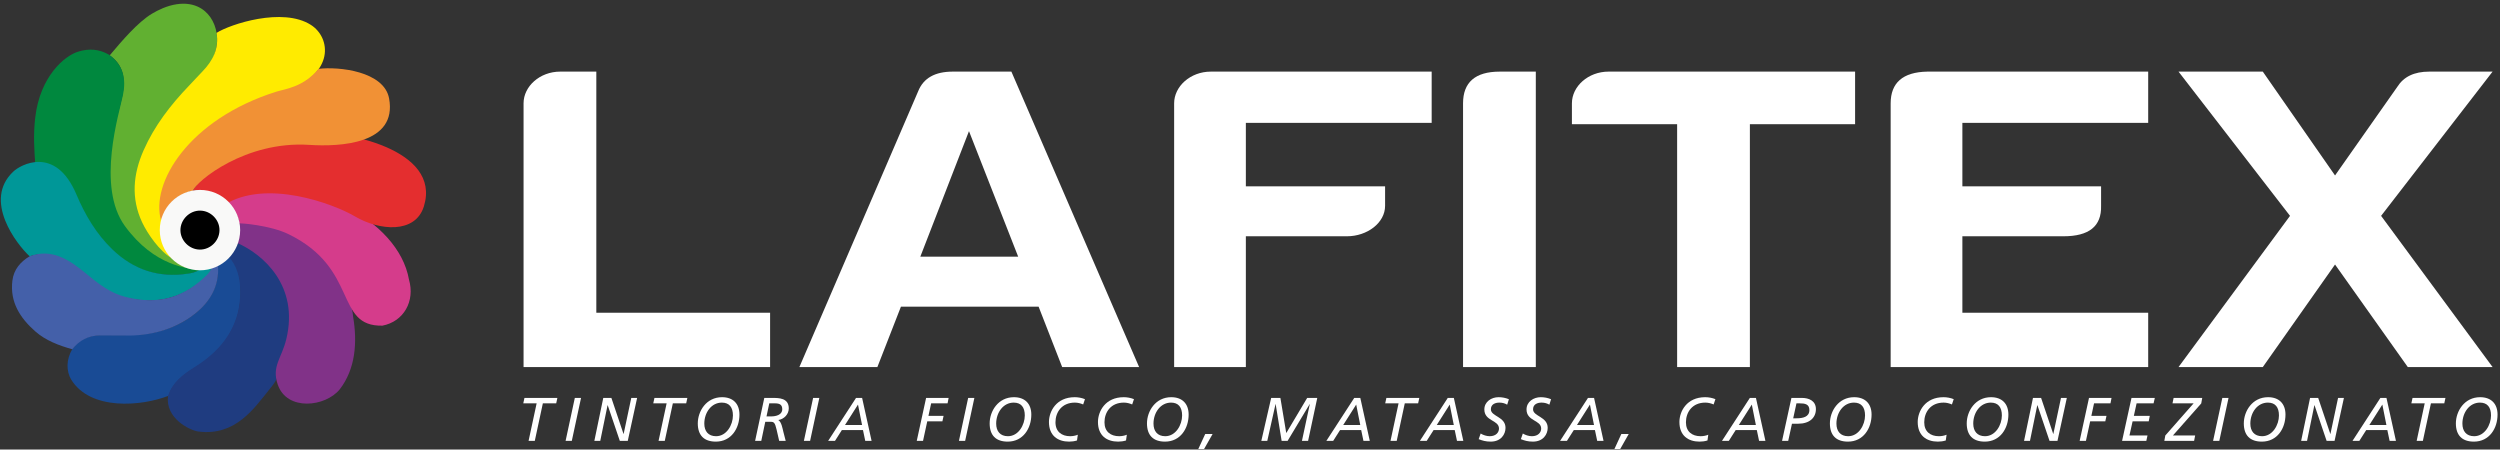 <svg xmlns="http://www.w3.org/2000/svg" xmlns:xlink="http://www.w3.org/1999/xlink" width="406px" height="73px" viewBox="0 0 406 73"><rect x="0" y="0" width="406" height="73" fill="#333333" stroke="none"/><title>Logo Latifex</title><desc>Created with Sketch.</desc><defs></defs><g id="Page-1" stroke="none" stroke-width="1" fill="none" fill-rule="evenodd"><g id="Logo-Latifex"><path d="M28.689,0.689 C33.876,-0.083 36.009,4.628 35.033,8.18 C34.702,9.383 34.388,10.546 33.033,11.793 C32.269,12.491 31.617,13.303 30.877,14.027 C27.763,17.076 25.247,20.537 23.486,24.527 C21.783,28.386 21.401,32.24 23.236,36.153 C24.108,38.011 26.731,40.94 27.464,41.584 C28.659,42.63 33.232,43.642 30.854,44.196 C29.083,44.606 27.814,43.855 25.534,42.554 C19.068,38.865 16.552,30.919 17.738,24.085 C18.245,21.166 19.259,18.477 19.856,15.585 C20.398,12.956 20.155,10.632 17.814,8.992 C19.828,6.603 22.38,3.607 24.668,2.231 C25.648,1.641 27.119,0.921 28.689,0.689" id="Fill-1" fill="#61B031"></path><path d="M17.689,8.872 C20.03,10.512 20.512,12.809 19.97,15.438 C19.373,18.332 15.6,30.278 20.283,36.704 C25.094,43.307 30.682,43.663 32.611,43.814 C32.768,43.84 31.309,44.355 30.556,44.466 C25.787,45.171 21.661,43.865 18.232,40.561 C15.611,38.034 13.747,34.981 12.315,31.631 C11.023,28.609 9.484,26.664 5.739,26.869 C5.557,24.29 5.395,21.916 5.715,19.134 C6.501,12.298 10.58,9.032 12.673,8.393 C14.501,7.829 16.087,7.976 17.689,8.872" id="Fill-3" fill="#00883E"></path><path d="M37.34,41.737 C38.662,43.128 39.034,45.14 39.091,46.865 C39.284,52.623 36.401,56.795 31.671,59.726 C29.788,60.892 28.109,62.086 27.384,64.269 C22.984,65.986 14.669,66.736 11.539,61.611 C10.773,60.283 10.711,58.376 11.766,56.669 C12.695,55.142 14.478,54.43 16.34,54.419 C17.936,54.41 19.532,54.427 21.128,54.408 C25.12,54.36 28.861,53.287 31.94,50.722 C34.214,48.827 35.589,46.279 35.374,43.113 C36.016,42.641 36.698,42.21 37.34,41.737" id="Fill-5" fill="#194B95"></path><path d="M12.407,31.571 C13.827,34.926 15.632,37.974 18.254,40.5 C21.683,43.805 25.769,45.156 30.503,44.44 C31.074,44.354 31.807,44.21 32.386,43.831 C33.098,43.753 33.708,43.603 34.421,43.525 C34.353,43.668 34.114,44.314 34.009,44.419 C30.178,48.282 25.814,49.61 20.299,48.314 C17.777,47.721 15.864,46.134 13.915,44.525 C11.27,42.341 8.499,40.459 4.812,41.62 C2.706,39.682 -2.832,32.527 2.168,27.86 C3.263,26.792 9.002,23.527 12.407,31.571" id="Fill-7" fill="#009798"></path><path d="M35.172,5.337 C37.396,3.928 45.894,1.123 50.48,4.037 C53.758,6.118 54.397,11.979 46.439,14.828 C40.385,16.996 34.51,19.77 30.081,24.548 C27.314,27.861 25.918,31.41 26.602,35.842 C26.314,37.569 27.146,40.284 27.814,41.884 C25.932,40.806 23.956,37.968 23.084,36.109 C21.249,32.198 21.617,28.273 23.319,24.415 C25.081,20.423 27.691,17.05 30.708,13.906 C31.598,12.979 31.894,12.623 32.843,11.643 C34.58,9.852 35.588,7.882 35.172,5.337" id="Fill-9" fill="#FFEB00"></path><path d="M43.65,63.369 C41.316,66.228 38.283,70.859 32.215,70.08 C30.835,69.902 26.773,67.923 27.3,64.269 C28.025,62.086 29.681,60.809 31.564,59.642 C36.294,56.711 39.2,52.623 39.008,46.865 C38.95,45.14 38.485,43.131 37.162,41.74 C37.764,40.951 38.299,40.259 38.696,39.349 C41.043,40.215 52.877,44.298 44.775,61.823 C44.455,62.392 44.148,62.736 43.65,63.369" id="Fill-11" fill="#1F3C80"></path><path d="M38.297,39.176 C38.393,38.446 38.51,37.074 38.782,36.392 C38.81,36.32 38.754,36.308 38.828,36.285 C45.276,34.314 53.592,40.26 54.749,44.269 C55.462,46.74 57.145,48.754 57.335,51.364 C58.056,55.576 57.745,59.911 55.168,63.235 C52.854,66.084 46.585,66.819 45.102,62.441 C44.09,59.457 45.738,58.23 46.502,55.048 C48.564,46.461 42.804,41.304 38.437,39.419 C38.338,39.376 38.283,39.283 38.297,39.176" id="Fill-13" fill="#813288"></path><path d="M34.397,43.319 C34.757,43.178 35.044,43.32 35.405,43.179 C35.62,46.345 34.234,48.827 31.96,50.721 C28.88,53.287 25.031,54.447 21.04,54.495 C19.443,54.515 17.847,54.466 16.25,54.475 C14.388,54.486 12.901,55.247 11.735,56.72 C9.579,56.108 7.419,55.314 5.712,53.802 C3.255,51.626 1.588,49.063 2.011,45.577 C2.232,43.756 3.33,42.516 4.811,41.618 C8.423,40.266 11.314,42.231 13.959,44.416 C15.907,46.024 17.864,47.584 20.375,48.218 C25.744,49.575 29.943,48.34 33.773,44.478 C34.409,43.731 34.329,43.462 34.397,43.319" id="Fill-15" fill="#4460A9"></path><path d="M38.828,36.285 C38.656,34.403 37.495,34.038 36.189,32.694 C36.9,32.11 36.939,31.985 39.21,31.215 C49.837,28.392 64.689,35.517 66.416,45.398 C67.435,48.915 65.564,52.228 62.096,52.887 C54.275,53.039 58.34,43.61 46.836,38.018 C43.877,36.579 39,36.205 38.828,36.285" id="Fill-17" fill="#D53C8B"></path><path d="M36.486,33.235 C34.844,32.01 33.357,30.707 31.315,30.984 C31.317,30.677 37.106,21.902 49.46,21.402 C55.819,21.144 71.752,24.152 68.835,33.527 C67.441,38.006 61.569,37.46 57.672,35.16 C54.161,33.089 43.252,29.016 36.486,33.235" id="Fill-19" fill="#E42E2F"></path><path d="M50.196,23.527 C39.876,22.86 31.918,29.402 31.315,30.984 C28.68,31.631 27.012,33.303 26.162,35.842 C24.376,29.777 30.626,19.36 44.897,14.881 C46.224,14.465 49.314,14.152 51.726,11.182 C55.007,10.778 62.376,11.569 63.189,15.985 C64.552,23.393 55.301,23.857 50.196,23.527" id="Fill-21" fill="#F19135"></path><path d="M39.002,37.369 C39.002,40.974 36.08,43.897 32.474,43.897 C28.869,43.897 25.947,40.974 25.947,37.369 C25.947,33.764 28.869,30.842 32.474,30.842 C36.08,30.842 39.002,33.764 39.002,37.369" id="Fill-23" fill="#F9F9F8"></path><path d="M32.444,40.533 C30.754,40.515 29.312,39.077 29.302,37.4 C29.292,35.667 30.775,34.187 32.505,34.204 C34.248,34.221 35.704,35.733 35.644,37.462 C35.585,39.16 34.136,40.552 32.444,40.533" id="Fill-25" fill="#000000"></path><path d="M90.978,11.63 L96.843,11.63 L96.843,50.789 L125.064,50.789 L125.064,59.609 L85.026,59.609 L85.026,16.78 C85.026,14.029 87.662,11.63 90.978,11.63" id="Fill-27" fill="#FFFFFF"></path><path d="M149.458,41.688 L165.354,41.688 L157.363,21.297 L149.458,41.688 Z M164.249,11.63 L184.991,59.608 L172.495,59.608 L168.669,49.801 L146.312,49.801 L142.487,59.608 L129.821,59.608 L149.118,14.806 C149.968,12.688 151.838,11.63 154.729,11.63 L164.249,11.63 Z" id="Fill-29" fill="#FFFFFF"></path><path d="M218.732,38.372 L202.326,38.372 L202.326,59.609 L190.68,59.609 L190.68,16.781 C190.68,14.03 193.315,11.631 196.63,11.631 L232.503,11.631 L232.503,19.956 L202.326,19.956 L202.326,30.258 L224.938,30.258 L224.938,33.433 C224.938,36.184 222.047,38.372 218.732,38.372" id="Fill-31" fill="#FFFFFF"></path><path d="M237.599,16.781 C237.599,13.394 239.554,11.631 243.549,11.631 L249.415,11.631 L249.415,59.609 L237.599,59.609 L237.599,16.781 Z" id="Fill-33" fill="#FFFFFF"></path><path d="M261.229,11.63 L301.267,11.63 L301.267,20.167 L284.181,20.167 L284.181,59.609 L272.365,59.609 L272.365,20.167 L255.279,20.167 L255.279,16.78 C255.279,14.029 257.914,11.63 261.229,11.63" id="Fill-35" fill="#FFFFFF"></path><path d="M307.043,16.781 C307.043,13.465 308.998,11.701 312.993,11.631 L348.866,11.631 L348.866,19.956 L318.69,19.956 L318.69,30.258 L341.216,30.258 L341.216,33.432 C341.301,36.749 339.262,38.372 335.096,38.372 L318.69,38.372 L318.69,50.79 L348.866,50.79 L348.866,59.609 L307.043,59.609 L307.043,16.781 Z" id="Fill-37" fill="#FFFFFF"></path><path d="M404.796,11.63 L386.69,35.055 L404.796,59.609 L391.025,59.609 L379.209,42.957 L367.479,59.609 L353.792,59.609 L371.899,35.055 L353.792,11.63 L367.479,11.63 L379.209,28.493 L389.325,14.1 C390.345,12.477 392.045,11.63 394.511,11.63 L404.796,11.63 Z" id="Fill-39" fill="#FFFFFF"></path><polygon id="Fill-41" fill="#FFFFFF" points="90.328 65.503 88.159 65.503 86.85 71.6 85.84 71.6 87.15 65.503 84.981 65.503 85.171 64.624 90.518 64.624"></polygon><polygon id="Fill-43" fill="#FFFFFF" points="93.351 64.624 94.36 64.624 92.861 71.6 91.852 71.6"></polygon><polygon id="Fill-45" fill="#FFFFFF" points="97.971 64.624 99.29 64.624 101.259 70.471 101.279 70.471 102.518 64.624 103.468 64.624 101.949 71.6 100.659 71.6 98.69 65.802 98.67 65.802 97.481 71.6 96.522 71.6"></polygon><polygon id="Fill-47" fill="#FFFFFF" points="111.438 65.503 109.269 65.503 107.96 71.6 106.95 71.6 108.26 65.503 106.091 65.503 106.281 64.624 111.627 64.624"></polygon><path d="M116.289,70.84 C118.008,70.84 119.027,68.991 119.027,67.472 C119.027,66.133 118.428,65.383 117.228,65.383 C115.519,65.383 114.38,67.012 114.38,68.791 C114.38,70.03 115.03,70.84 116.289,70.84 M117.258,64.504 C119.038,64.504 120.087,65.553 120.087,67.332 C120.087,69.541 118.778,71.72 116.249,71.72 C114.33,71.72 113.321,70.69 113.321,68.761 C113.321,66.782 114.7,64.504 117.258,64.504" id="Fill-49" fill="#FFFFFF"></path><path d="M124.48,67.622 L125.269,67.622 C125.98,67.622 127.038,67.393 127.038,66.463 C127.038,65.733 126.629,65.503 125.859,65.503 L124.93,65.503 L124.48,67.622 Z M124.121,64.624 L125.49,64.624 C126.469,64.624 128.097,64.624 128.097,66.323 C128.097,67.283 127.329,68.072 126.398,68.212 C126.928,68.542 127.079,69.591 127.219,70.131 L127.599,71.6 L126.538,71.6 L126.118,69.771 C125.859,68.652 125.689,68.502 125.169,68.502 L124.279,68.502 L123.63,71.6 L122.63,71.6 L124.121,64.624 Z" id="Fill-51" fill="#FFFFFF"></path><polygon id="Fill-53" fill="#FFFFFF" points="132.05 64.624 133.059 64.624 131.56 71.6 130.551 71.6"></polygon><path d="M139.338,65.703 L137.229,69.021 L139.998,69.021 L139.338,65.703 Z M139.018,64.624 L140.007,64.624 L141.546,71.6 L140.517,71.6 L140.148,69.841 L136.719,69.841 L135.6,71.6 L134.49,71.6 L139.018,64.624 Z" id="Fill-55" fill="#FFFFFF"></path><polygon id="Fill-57" fill="#FFFFFF" points="150.399 64.624 154.057 64.624 153.887 65.502 151.218 65.502 150.779 67.541 153.237 67.541 153.047 68.421 150.589 68.421 149.899 71.6 148.88 71.6"></polygon><polygon id="Fill-59" fill="#FFFFFF" points="157.229 64.624 158.238 64.624 156.739 71.6 155.73 71.6"></polygon><path d="M163.688,70.84 C165.407,70.84 166.426,68.991 166.426,67.472 C166.426,66.133 165.827,65.383 164.627,65.383 C162.918,65.383 161.779,67.012 161.779,68.791 C161.779,70.03 162.429,70.84 163.688,70.84 M164.657,64.504 C166.437,64.504 167.486,65.553 167.486,67.332 C167.486,69.541 166.177,71.72 163.648,71.72 C161.729,71.72 160.72,70.69 160.72,68.761 C160.72,66.782 162.099,64.504 164.657,64.504" id="Fill-61" fill="#FFFFFF"></path><path d="M174.907,71.53 C174.497,71.66 174.058,71.72 173.628,71.72 C171.769,71.72 170.35,70.74 170.35,68.531 C170.35,66.822 171.529,64.504 174.537,64.504 C175.097,64.504 175.677,64.613 176.197,64.823 L175.907,65.683 C175.487,65.503 175.027,65.383 174.557,65.383 C172.439,65.383 171.409,66.943 171.409,68.581 C171.409,70.111 172.428,70.84 173.788,70.84 C174.208,70.84 174.647,70.76 175.037,70.6 L174.907,71.53 Z" id="Fill-63" fill="#FFFFFF"></path><path d="M182.866,71.53 C182.456,71.66 182.017,71.72 181.587,71.72 C179.728,71.72 178.309,70.74 178.309,68.531 C178.309,66.822 179.488,64.504 182.496,64.504 C183.056,64.504 183.636,64.613 184.156,64.823 L183.866,65.683 C183.446,65.503 182.986,65.383 182.516,65.383 C180.398,65.383 179.368,66.943 179.368,68.581 C179.368,70.111 180.387,70.84 181.747,70.84 C182.167,70.84 182.606,70.76 182.996,70.6 L182.866,71.53 Z" id="Fill-65" fill="#FFFFFF"></path><path d="M189.237,70.84 C190.956,70.84 191.975,68.991 191.975,67.472 C191.975,66.133 191.376,65.383 190.176,65.383 C188.467,65.383 187.328,67.012 187.328,68.791 C187.328,70.03 187.978,70.84 189.237,70.84 M190.206,64.504 C191.986,64.504 193.035,65.553 193.035,67.332 C193.035,69.541 191.726,71.72 189.197,71.72 C187.278,71.72 186.269,70.69 186.269,68.761 C186.269,66.782 187.648,64.504 190.206,64.504" id="Fill-67" fill="#FFFFFF"></path><polygon id="Fill-69" fill="#FFFFFF" points="195.729 70.481 196.928 70.481 195.539 72.928 194.6 72.928"></polygon><polygon id="Fill-71" fill="#FFFFFF" points="206.438 64.624 207.937 64.624 208.887 70.331 212.285 64.624 213.924 64.624 212.435 71.6 211.435 71.6 212.714 65.624 212.694 65.624 209.106 71.6 208.137 71.6 207.167 65.624 207.147 65.624 205.808 71.6 204.839 71.6"></polygon><path d="M220.246,65.703 L218.137,69.021 L220.906,69.021 L220.246,65.703 Z M219.926,64.624 L220.915,64.624 L222.454,71.6 L221.425,71.6 L221.056,69.841 L217.627,69.841 L216.508,71.6 L215.398,71.6 L219.926,64.624 Z" id="Fill-73" fill="#FFFFFF"></path><polygon id="Fill-75" fill="#FFFFFF" points="230.305 65.503 228.136 65.503 226.827 71.6 225.817 71.6 227.127 65.503 224.958 65.503 225.148 64.624 230.495 64.624"></polygon><path d="M235.436,65.703 L233.327,69.021 L236.096,69.021 L235.436,65.703 Z M235.116,64.624 L236.105,64.624 L237.644,71.6 L236.615,71.6 L236.246,69.841 L232.817,69.841 L231.698,71.6 L230.588,71.6 L235.116,64.624 Z" id="Fill-77" fill="#FFFFFF"></path><path d="M244.766,65.723 C244.436,65.523 244.026,65.383 243.496,65.383 C242.836,65.383 242.118,65.643 242.118,66.473 C242.118,67.642 244.495,67.652 244.495,69.481 C244.495,70.531 243.766,71.72 242.086,71.72 C241.277,71.72 240.698,71.54 240.138,71.32 L240.458,70.401 C240.868,70.66 241.437,70.84 241.927,70.84 C242.987,70.84 243.436,70.181 243.436,69.601 C243.436,68.182 241.058,68.431 241.058,66.493 C241.058,65.223 242.217,64.504 243.366,64.504 C243.946,64.504 244.516,64.614 245.045,64.834 L244.766,65.723 Z" id="Fill-79" fill="#FFFFFF"></path><path d="M251.616,65.723 C251.286,65.523 250.876,65.383 250.346,65.383 C249.687,65.383 248.968,65.643 248.968,66.473 C248.968,67.642 251.346,67.652 251.346,69.481 C251.346,70.531 250.616,71.72 248.937,71.72 C248.128,71.72 247.548,71.54 246.989,71.32 L247.308,70.401 C247.718,70.66 248.288,70.84 248.778,70.84 C249.837,70.84 250.287,70.181 250.287,69.601 C250.287,68.182 247.908,68.431 247.908,66.493 C247.908,65.223 249.067,64.504 250.217,64.504 C250.797,64.504 251.366,64.614 251.895,64.834 L251.616,65.723 Z" id="Fill-81" fill="#FFFFFF"></path><path d="M258.206,65.703 L256.097,69.021 L258.866,69.021 L258.206,65.703 Z M257.886,64.624 L258.876,64.624 L260.415,71.6 L259.386,71.6 L259.016,69.841 L255.587,69.841 L254.468,71.6 L253.358,71.6 L257.886,64.624 Z" id="Fill-83" fill="#FFFFFF"></path><polygon id="Fill-85" fill="#FFFFFF" points="263.307 70.481 264.506 70.481 263.118 72.928 262.178 72.928"></polygon><path d="M277.294,71.53 C276.885,71.66 276.445,71.72 276.015,71.72 C274.156,71.72 272.736,70.74 272.736,68.531 C272.736,66.822 273.916,64.504 276.924,64.504 C277.484,64.504 278.065,64.613 278.584,64.823 L278.293,65.683 C277.874,65.503 277.414,65.383 276.944,65.383 C274.826,65.383 273.796,66.943 273.796,68.581 C273.796,70.111 274.815,70.84 276.175,70.84 C276.595,70.84 277.034,70.76 277.424,70.6 L277.294,71.53 Z" id="Fill-87" fill="#FFFFFF"></path><path d="M284.495,65.703 L282.387,69.021 L285.155,69.021 L284.495,65.703 Z M284.176,64.624 L285.165,64.624 L286.704,71.6 L285.675,71.6 L285.306,69.841 L281.877,69.841 L280.758,71.6 L279.647,71.6 L284.176,64.624 Z" id="Fill-89" fill="#FFFFFF"></path><path d="M291.215,67.932 L291.745,67.932 C292.775,67.932 293.844,67.722 293.844,66.593 C293.844,65.623 293.104,65.503 292.265,65.503 L291.745,65.503 L291.215,67.932 Z M290.926,64.624 L292.664,64.624 C293.703,64.624 294.903,65.054 294.903,66.443 C294.903,67.822 293.894,68.811 292.015,68.811 L291.016,68.811 L290.406,71.6 L289.406,71.6 L290.926,64.624 Z" id="Fill-91" fill="#FFFFFF"></path><path d="M300.145,70.84 C301.864,70.84 302.883,68.991 302.883,67.472 C302.883,66.133 302.284,65.383 301.084,65.383 C299.375,65.383 298.236,67.012 298.236,68.791 C298.236,70.03 298.885,70.84 300.145,70.84 M301.114,64.504 C302.893,64.504 303.943,65.553 303.943,67.332 C303.943,69.541 302.633,71.72 300.105,71.72 C298.186,71.72 297.176,70.69 297.176,68.761 C297.176,66.782 298.555,64.504 301.114,64.504" id="Fill-93" fill="#FFFFFF"></path><path d="M315.994,71.53 C315.585,71.66 315.145,71.72 314.715,71.72 C312.856,71.72 311.436,70.74 311.436,68.531 C311.436,66.822 312.616,64.504 315.624,64.504 C316.184,64.504 316.765,64.613 317.284,64.823 L316.993,65.683 C316.574,65.503 316.114,65.383 315.644,65.383 C313.526,65.383 312.496,66.943 312.496,68.581 C312.496,70.111 313.515,70.84 314.875,70.84 C315.295,70.84 315.734,70.76 316.124,70.6 L315.994,71.53 Z" id="Fill-95" fill="#FFFFFF"></path><path d="M322.365,70.84 C324.085,70.84 325.103,68.991 325.103,67.472 C325.103,66.133 324.504,65.383 323.304,65.383 C321.595,65.383 320.456,67.012 320.456,68.791 C320.456,70.03 321.106,70.84 322.365,70.84 M323.335,64.504 C325.114,64.504 326.163,65.553 326.163,67.332 C326.163,69.541 324.854,71.72 322.325,71.72 C320.406,71.72 319.397,70.69 319.397,68.761 C319.397,66.782 320.776,64.504 323.335,64.504" id="Fill-97" fill="#FFFFFF"></path><polygon id="Fill-99" fill="#FFFFFF" points="330.155 64.624 331.475 64.624 333.444 70.471 333.464 70.471 334.703 64.624 335.652 64.624 334.134 71.6 332.844 71.6 330.875 65.802 330.854 65.802 329.666 71.6 328.706 71.6"></polygon><polygon id="Fill-101" fill="#FFFFFF" points="339.254 64.624 342.912 64.624 342.742 65.502 340.074 65.502 339.635 67.541 342.093 67.541 341.902 68.421 339.444 68.421 338.755 71.6 337.735 71.6"></polygon><polygon id="Fill-103" fill="#FFFFFF" points="346.155 64.624 349.943 64.624 349.743 65.502 346.985 65.502 346.535 67.541 349.124 67.541 348.954 68.421 346.335 68.421 345.825 70.721 348.754 70.721 348.563 71.6 344.626 71.6"></polygon><polygon id="Fill-105" fill="#FFFFFF" points="351.646 70.72 356.244 65.503 352.815 65.503 352.995 64.623 357.642 64.623 357.483 65.513 352.885 70.72 356.493 70.72 356.323 71.599 351.486 71.599"></polygon><polygon id="Fill-107" fill="#FFFFFF" points="360.905 64.624 361.915 64.624 360.416 71.6 359.406 71.6"></polygon><path d="M367.364,70.84 C369.083,70.84 370.102,68.991 370.102,67.472 C370.102,66.133 369.503,65.383 368.303,65.383 C366.594,65.383 365.455,67.012 365.455,68.791 C365.455,70.03 366.104,70.84 367.364,70.84 M368.334,64.504 C370.112,64.504 371.162,65.553 371.162,67.332 C371.162,69.541 369.852,71.72 367.324,71.72 C365.405,71.72 364.395,70.69 364.395,68.761 C364.395,66.782 365.775,64.504 368.334,64.504" id="Fill-109" fill="#FFFFFF"></path><polygon id="Fill-111" fill="#FFFFFF" points="375.155 64.624 376.474 64.624 378.443 70.471 378.463 70.471 379.702 64.624 380.652 64.624 379.133 71.6 377.843 71.6 375.875 65.802 375.854 65.802 374.665 71.6 373.706 71.6"></polygon><path d="M386.892,65.703 L384.784,69.021 L387.552,69.021 L386.892,65.703 Z M386.573,64.624 L387.562,64.624 L389.101,71.6 L388.072,71.6 L387.702,69.841 L384.274,69.841 L383.155,71.6 L382.045,71.6 L386.573,64.624 Z" id="Fill-113" fill="#FFFFFF"></path><polygon id="Fill-115" fill="#FFFFFF" points="396.952 65.503 394.783 65.503 393.473 71.6 392.465 71.6 393.773 65.503 391.605 65.503 391.795 64.624 397.141 64.624"></polygon><path d="M401.803,70.84 C403.522,70.84 404.541,68.991 404.541,67.472 C404.541,66.133 403.942,65.383 402.742,65.383 C401.033,65.383 399.894,67.012 399.894,68.791 C399.894,70.03 400.543,70.84 401.803,70.84 M402.773,64.504 C404.551,64.504 405.601,65.553 405.601,67.332 C405.601,69.541 404.291,71.72 401.763,71.72 C399.844,71.72 398.834,70.69 398.834,68.761 C398.834,66.782 400.214,64.504 402.773,64.504" id="Fill-117" fill="#FFFFFF"></path></g></g></svg>